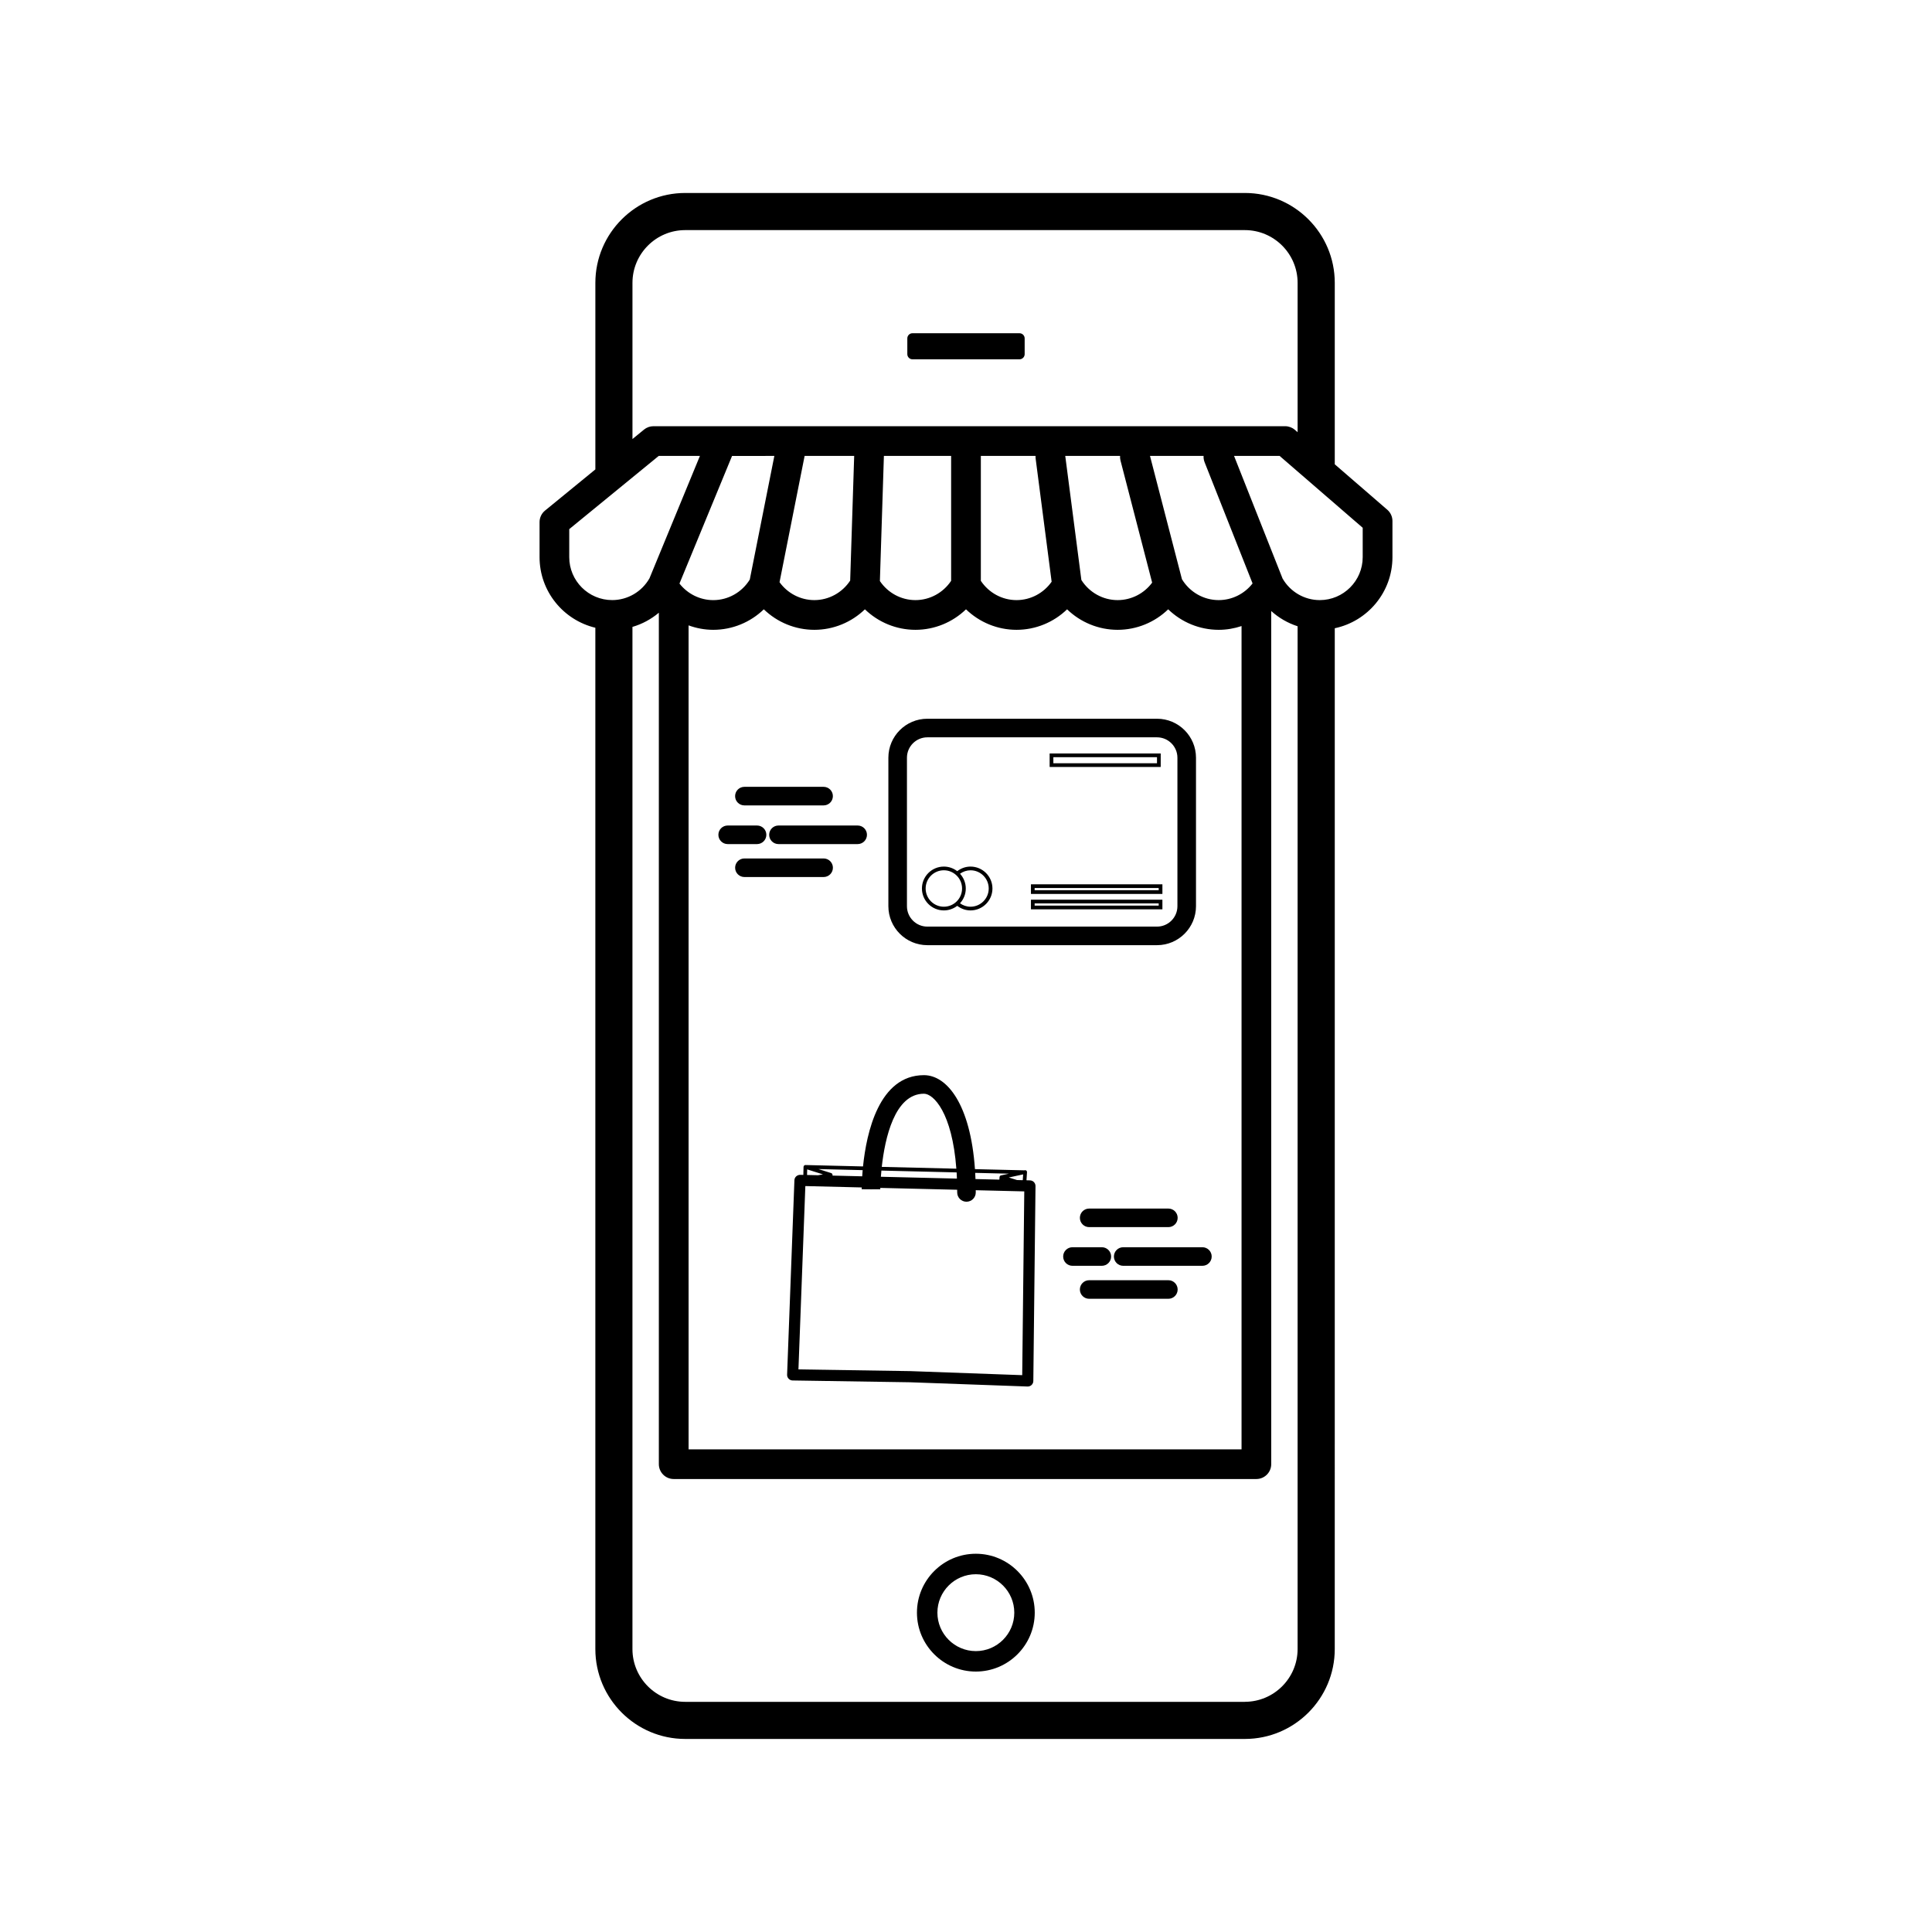 <?xml version="1.0" encoding="UTF-8"?>
<!-- Uploaded to: ICON Repo, www.iconrepo.com, Generator: ICON Repo Mixer Tools -->
<svg fill="#000000" width="800px" height="800px" version="1.1" viewBox="144 144 512 512" xmlns="http://www.w3.org/2000/svg">
 <g>
  <path d="m402.61 555.76c-8.609 0-15.609 7.004-15.609 15.613 0 8.605 7.004 15.609 15.609 15.609 8.609 0 15.609-7.004 15.609-15.609 0-8.609-7-15.613-15.609-15.613zm0 25.801c-5.617 0-10.188-4.57-10.188-10.184 0-5.617 4.57-10.188 10.188-10.188 5.617 0 10.188 4.57 10.188 10.188 0 5.613-4.57 10.184-10.188 10.184z"/>
  <path d="m511.65 279.09-13.922-12.043v-48.086c0-13.137-10.688-23.82-23.82-23.82h-148.31c-13.133 0-23.82 10.688-23.82 23.82v49.438l-13.344 10.914c-0.914 0.746-1.445 1.867-1.445 3.047v9.293c0 9.078 6.32 16.684 14.785 18.707v270.66c0 13.137 10.684 23.82 23.82 23.82h148.31c13.137 0 23.82-10.688 23.82-23.82l0.004-270.53c8.719-1.832 15.285-9.578 15.285-18.836v-9.59c0-1.141-0.5-2.227-1.363-2.977zm-200.04-60.129c0-7.711 6.269-13.98 13.98-13.98h148.31c7.711 0 13.98 6.273 13.98 13.98v39.578l-0.727-0.629c-0.715-0.617-1.629-0.961-2.574-0.961h-167.41c-0.91 0-1.789 0.312-2.492 0.891l-3.066 2.508zm151.61 47.504 12.723 32.152c-2.141 2.758-5.441 4.418-8.977 4.418-3.992 0-7.676-2.117-9.738-5.535l-8.469-32.676h14.199c-0.027 0.543 0.047 1.102 0.262 1.641zm-114.01-1.641-6.512 32.77c-2.074 3.363-5.723 5.445-9.676 5.445-3.523 0-6.812-1.652-8.957-4.394l13.938-33.816zm91.723 1.18 8.398 32.398c-2.133 2.887-5.519 4.633-9.152 4.633-3.906 0-7.516-2.035-9.605-5.332l-4.273-32.883h14.527c-0.02 0.391 0 0.785 0.105 1.184zm-22.5-1.18c-0.012 0.23-0.012 0.465 0.02 0.699l4.242 32.641c-2.121 3.023-5.582 4.871-9.305 4.871-3.82 0-7.352-1.945-9.457-5.106v-33.105zm-22.375 33.105c-2.106 3.16-5.641 5.106-9.461 5.106-3.797 0-7.312-1.922-9.418-5.051l1.062-33.164h17.816zm-26.754-0.059c-2.102 3.195-5.656 5.164-9.496 5.164-3.672 0-7.094-1.793-9.223-4.746l6.648-33.465h13.133zm-42.828 11.863c2.07 0.754 4.277 1.176 6.547 1.176 5.062 0 9.852-2 13.395-5.434 3.547 3.434 8.332 5.434 13.395 5.434s9.848-2 13.395-5.434c3.547 3.434 8.332 5.434 13.395 5.434s9.848-2 13.395-5.434c3.547 3.434 8.332 5.434 13.395 5.434s9.852-2 13.395-5.434c3.547 3.434 8.332 5.434 13.395 5.434s9.852-2 13.395-5.434c3.547 3.434 8.332 5.434 13.395 5.434 2.086 0 4.121-0.355 6.047-0.996v218.18h-146.54l-0.004-218.36zm-31.621-18.078v-7.43l23.719-19.406h10.914l-13.379 32.461c-2.031 3.547-5.797 5.75-9.875 5.75-6.273 0.004-11.379-5.102-11.379-11.375zm179.04 303.35h-148.31c-7.707 0-13.98-6.273-13.98-13.98v-270.89c2.57-0.75 4.949-2.035 6.996-3.758v225.64c0 2.172 1.762 3.938 3.938 3.938h154.41c2.172 0 3.938-1.762 3.938-3.938l-0.004-226.09c2.023 1.824 4.406 3.203 6.996 4.039v271.05c-0.004 7.707-6.273 13.98-13.984 13.98zm31.234-303.35c0 6.273-5.106 11.379-11.379 11.379-4.066 0-7.824-2.191-9.859-5.727l-12.855-32.484h12.074l22.02 19.043z"/>
  <path d="m416.97 456.81-0.945-0.023 0.145-2.152c0.012-0.156-0.055-0.305-0.168-0.406-0.117-0.102-0.273-0.141-0.426-0.105l-0.125 0.027-13.078-0.316c-1.195-17.145-7.383-24.906-13.52-24.906-11.91 0-15.227 15.246-16.145 24.188l-15.258-0.371c-0.016 0-0.027 0.008-0.039 0.012-0.09 0.004-0.184 0.027-0.258 0.082-0.125 0.09-0.203 0.234-0.207 0.391l-0.055 2.133-0.852-0.02c-0.801 0.012-1.48 0.613-1.512 1.418l-1.938 51.547c-0.016 0.398 0.133 0.785 0.406 1.07 0.273 0.289 0.652 0.453 1.047 0.461l31.137 0.477 31.129 1.125h0.055c0.379 0 0.742-0.145 1.02-0.41 0.289-0.273 0.453-0.652 0.457-1.051l0.578-51.672c0-0.809-0.641-1.473-1.449-1.496zm-7.137-0.199 0.098 0.031-0.102-0.004zm3.691 0.117-2.18-0.68 3.801-0.824-0.105 1.539zm-2.152-1.691-1.996 0.434c-0.207 0.008-0.395 0.137-0.457 0.34-0.012 0.031-0.008 0.062-0.012 0.094-0.004 0.012-0.012 0.02-0.016 0.031l-0.047 0.68-6.332-0.152c-0.02-0.559-0.051-1.102-0.078-1.641zm-13.781 1.305-20.152-0.488c0.039-0.504 0.082-1.051 0.141-1.637l19.934 0.484c0.027 0.535 0.055 1.082 0.078 1.641zm-8.738-22.492c2.543 0 7.481 5.016 8.586 19.863l-19.762-0.477c0.828-7.484 3.375-19.387 11.176-19.387zm-16.363 21.887-7.867-0.191 0.004-0.16v-0.02c0.004-0.098-0.031-0.184-0.082-0.266-0.012-0.02-0.027-0.035-0.043-0.055-0.02-0.02-0.027-0.047-0.047-0.066-0.047-0.039-0.102-0.062-0.156-0.082-0.008-0.004-0.012-0.012-0.02-0.016l-0.016-0.004h-0.004l-3.367-1.062 11.719 0.285c-0.047 0.582-0.09 1.125-0.121 1.637zm-14.578-1.832 4.172 1.316-1.289 0.23-2.918-0.07zm56.984 54.527-29.645-1.07-29.656-0.457 1.828-48.582 14.941 0.363c-0.004 0.188-0.004 0.355-0.008 0.477l2.461 0.02 2.461-0.012c0-0.016 0.004-0.148 0.008-0.363l20.371 0.492c0.004 0.238 0.008 0.469 0.008 0.711 0 1.359 1.102 2.461 2.461 2.461s2.461-1.102 2.461-2.461c0-0.199-0.004-0.391-0.008-0.59l12.863 0.312z"/>
  <path d="m432.64 464.28c-1.359 0-2.461 1.102-2.461 2.461 0 1.359 1.102 2.461 2.461 2.461h20.992c1.359 0 2.461-1.102 2.461-2.461 0-1.359-1.102-2.461-2.461-2.461z"/>
  <path d="m453.63 483.27h-20.992c-1.359 0-2.461 1.102-2.461 2.461 0 1.359 1.102 2.461 2.461 2.461h20.992c1.359 0 2.461-1.102 2.461-2.461-0.004-1.363-1.102-2.461-2.461-2.461z"/>
  <path d="m462.65 474.53h-20.992c-1.359 0-2.461 1.102-2.461 2.461 0 1.359 1.102 2.461 2.461 2.461h20.992c1.359 0 2.461-1.102 2.461-2.461 0-1.359-1.102-2.461-2.461-2.461z"/>
  <path d="m438.46 476.99c0-1.359-1.102-2.461-2.461-2.461h-7.789c-1.359 0-2.461 1.102-2.461 2.461 0 1.359 1.102 2.461 2.461 2.461h7.789c1.359-0.004 2.461-1.102 2.461-2.461z"/>
  <path d="m341.27 357.44h20.992c1.359 0 2.461-1.102 2.461-2.461s-1.102-2.461-2.461-2.461h-20.992c-1.359 0-2.461 1.102-2.461 2.461 0 1.363 1.102 2.461 2.461 2.461z"/>
  <path d="m364.73 373.96c0-1.359-1.102-2.461-2.461-2.461h-20.992c-1.359 0-2.461 1.102-2.461 2.461s1.102 2.461 2.461 2.461h20.992c1.359 0 2.461-1.102 2.461-2.461z"/>
  <path d="m347.84 365.23c0 1.359 1.102 2.461 2.461 2.461h20.992c1.359 0 2.461-1.102 2.461-2.461s-1.102-2.461-2.461-2.461h-20.992c-1.359 0-2.461 1.102-2.461 2.461z"/>
  <path d="m347.09 365.23c0-1.359-1.102-2.461-2.461-2.461h-7.789c-1.359 0-2.461 1.102-2.461 2.461s1.102 2.461 2.461 2.461h7.789c1.359-0.004 2.461-1.105 2.461-2.461z"/>
  <path d="m394.13 385.27c1.336 0 2.562-0.457 3.547-1.215 1.012 0.773 2.234 1.215 3.519 1.215 3.203 0 5.812-2.606 5.812-5.809 0-3.203-2.606-5.809-5.812-5.809-1.277 0-2.512 0.441-3.523 1.215-0.98-0.758-2.207-1.215-3.543-1.215-3.203 0-5.809 2.606-5.809 5.809 0 3.203 2.606 5.809 5.809 5.809zm11.891-5.809c0 2.66-2.164 4.828-4.828 4.828-1.012 0-1.973-0.328-2.785-0.906 0.949-1.035 1.535-2.406 1.535-3.918 0-1.512-0.586-2.883-1.531-3.918 0.812-0.578 1.781-0.91 2.785-0.91 2.66-0.004 4.824 2.16 4.824 4.824zm-11.891-4.828c2.66 0 4.828 2.164 4.828 4.828 0 2.66-2.164 4.828-4.828 4.828-2.66 0-4.824-2.164-4.824-4.828 0-2.664 2.164-4.828 4.824-4.828z"/>
  <path d="m452.05 378.35h-34.84v2.551h34.84zm-0.984 1.566h-32.875v-0.582h32.875z"/>
  <path d="m452.05 382.43h-34.84v2.551h34.84zm-0.984 1.566h-32.875v-0.582h32.875z"/>
  <path d="m451.6 343.68h-29.434v3.574h29.434zm-0.984 2.59h-27.465v-1.609h27.465z"/>
  <path d="m389.76 394.48h60.859c5.699 0 10.332-4.633 10.332-10.332v-39.344c0-5.699-4.633-10.332-10.332-10.332h-60.859c-5.699 0-10.332 4.633-10.332 10.332v39.344c0 5.699 4.637 10.332 10.332 10.332zm-5.41-49.672c0-2.984 2.426-5.41 5.41-5.41h60.859c2.984 0 5.41 2.426 5.41 5.41v39.344c0 2.984-2.426 5.41-5.41 5.41h-60.859c-2.984 0-5.41-2.426-5.41-5.41z"/>
  <path d="m385.82 239.22h28.355c0.754 0 1.371-0.613 1.371-1.371v-4.168c0-0.754-0.613-1.371-1.371-1.371h-28.355c-0.758 0-1.371 0.613-1.371 1.371v4.172c0 0.754 0.609 1.367 1.371 1.367z"/>
 </g>
</svg>